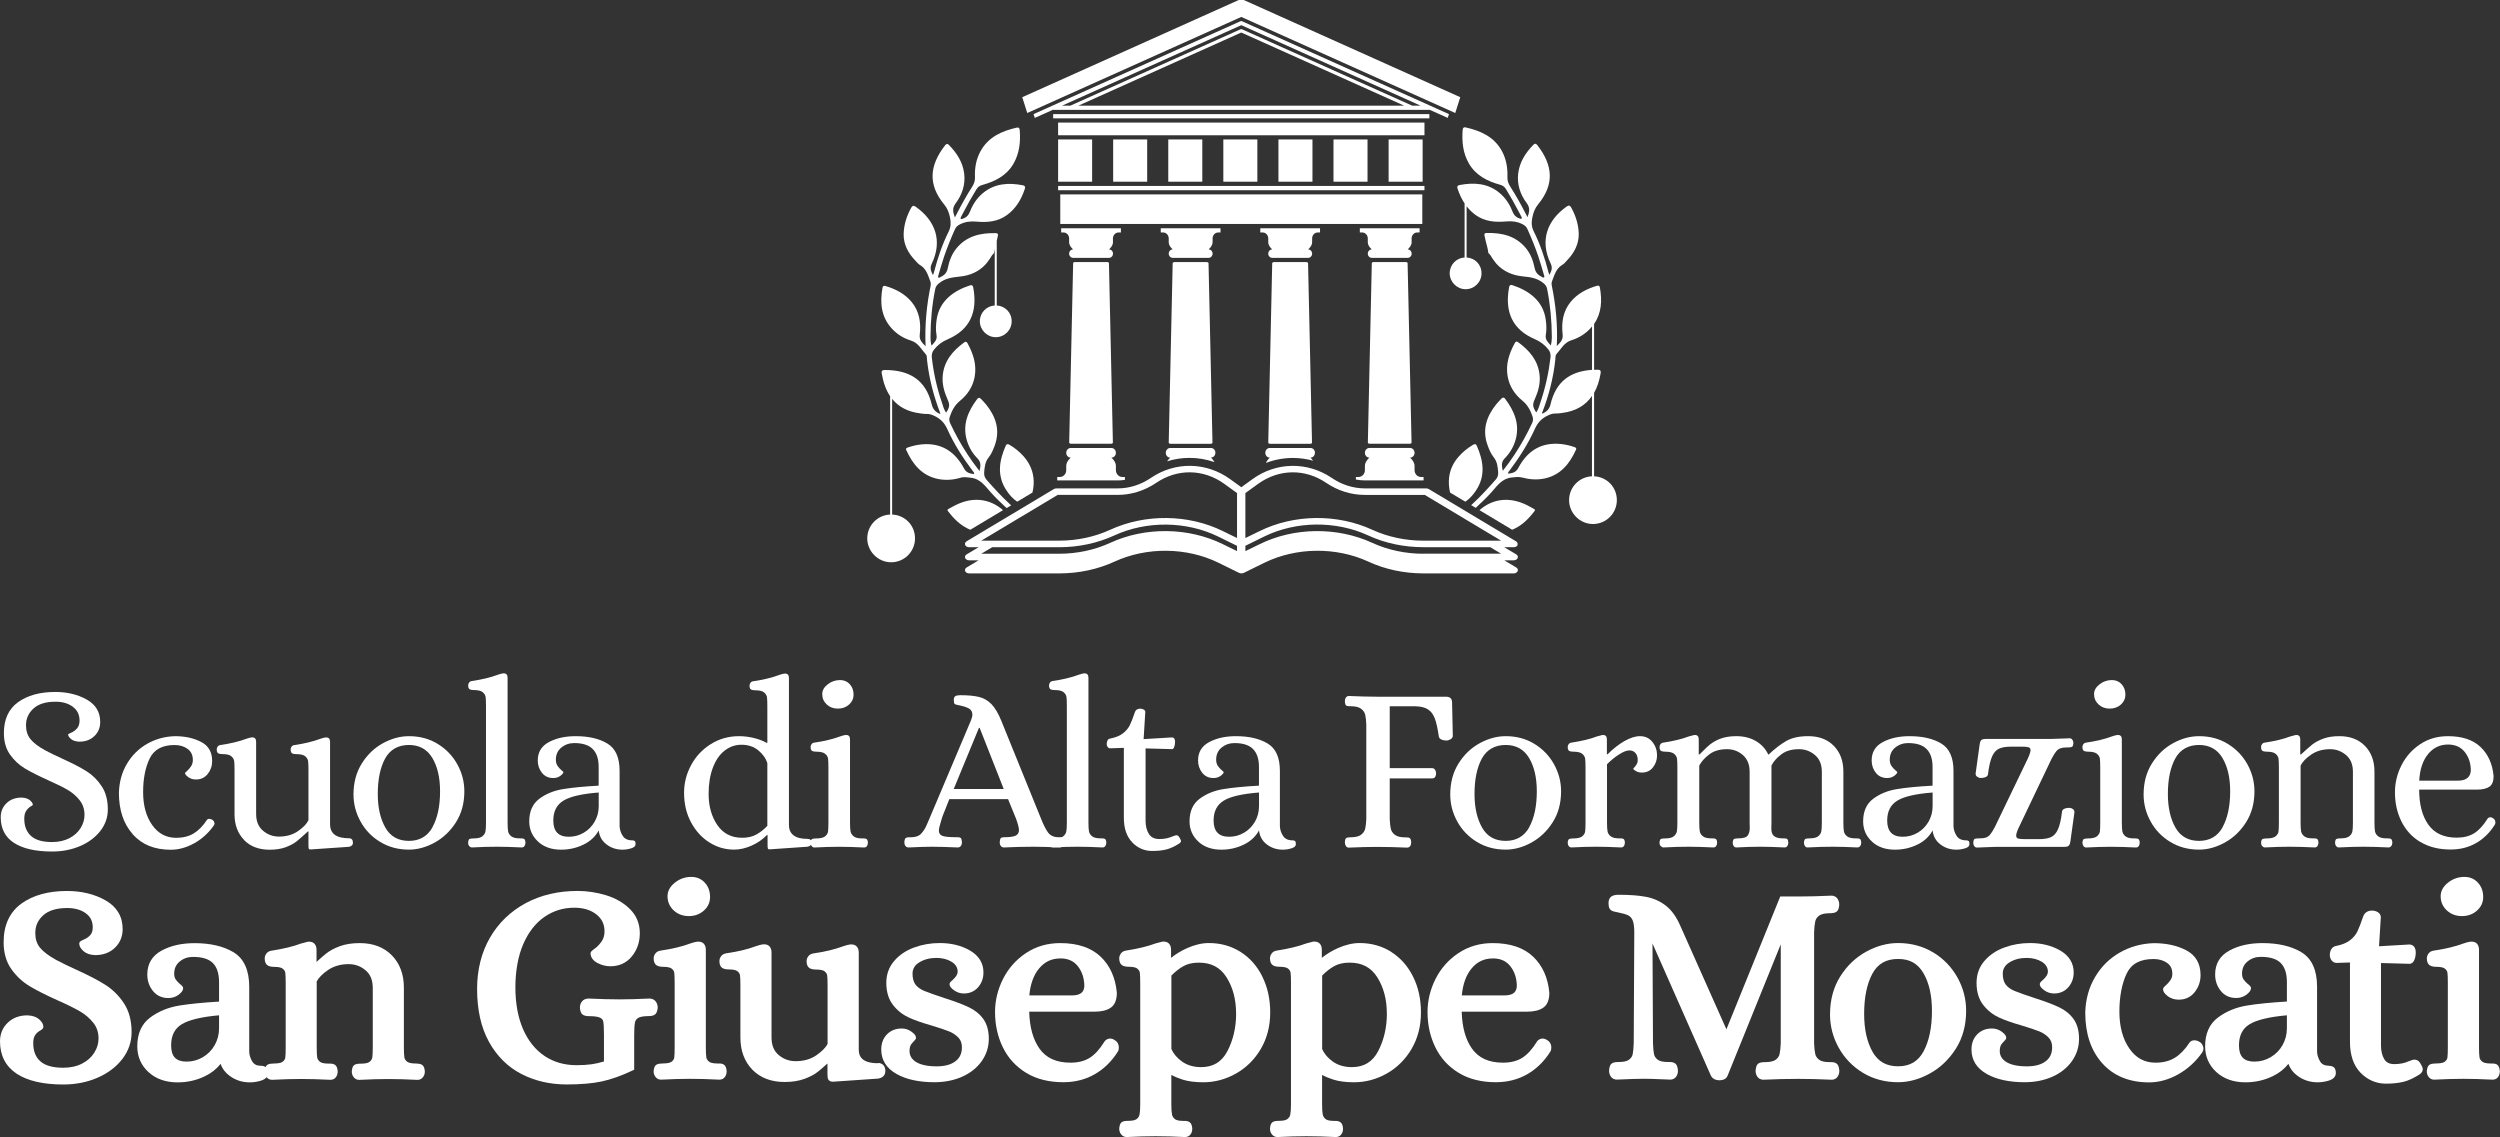 <svg xmlns="http://www.w3.org/2000/svg" id="Livello_2" data-name="Livello 2" viewBox="0 0 449.08 204.26"><rect x="0" y="0" width="449.08" height="204.26" fill="#333333" stroke="none"/><defs><style>      .cls-1 {        fill: #fff;      }    </style></defs><g id="Livello_2-2" data-name="Livello 2"><g><g><path class="cls-1" d="m272.58,97.9c.1-.24,0-.5-.25-.66l-15.68-9.39c-.13-.08-.29-.12-.46-.12h-11.01c-2.09,0-4.16-.65-5.97-1.89-4.36-2.95-9.94-2.87-14.21.22l-2.02,1.46-2.02-1.46c-4.28-3.09-9.85-3.18-14.21-.22-1.81,1.24-3.88,1.89-5.97,1.89h-11.01c-.16,0-.32.04-.46.12l-15.68,9.39c-.25.15-.35.42-.25.66.1.24.39.4.71.4h1.7l-2.16,1.29c-.25.15-.35.42-.25.66.1.24.39.4.71.4h1.7l-2.16,1.29c-.25.15-.35.42-.25.66.1.24.39.4.71.4h16.21c3.47,0,6.89-.73,9.89-2.11,5.81-2.68,12.97-2.6,18.69.2l3.72,1.83s.01,0,.02,0c0,0,0,0,.01,0,.12.05.24.08.37.08s.25-.02.37-.08c0,0,0,0,.01,0,0,0,.01,0,.02,0l3.72-1.83c5.72-2.8,12.88-2.88,18.69-.2,3,1.39,6.42,2.11,9.89,2.11h16.21c.32,0,.6-.16.71-.4.1-.24,0-.5-.25-.66l-2.16-1.29h1.7c.32,0,.6-.16.71-.4.1-.24,0-.5-.25-.66l-2.16-1.29h1.7c.32,0,.6-.16.71-.4Zm-50.36,1.1l-2.58-1.26c-6.19-3.04-13.95-3.12-20.23-.22-2.77,1.27-5.93,1.95-9.14,1.95h-14l1.96-1.17h12.03c3.47,0,6.89-.73,9.89-2.11,5.81-2.68,12.98-2.6,18.69.2l3.37,1.66v.96Zm0-2.35l-2.58-1.26c-6.19-3.04-13.94-3.12-20.23-.22-2.77,1.27-5.93,1.95-9.14,1.95h-14l13.72-8.22h10.76c2.46,0,4.85-.75,6.95-2.17,3.8-2.58,8.49-2.51,12.23.19l2.28,1.65v8.08Zm33.44,2.82c-3.21,0-6.37-.68-9.14-1.95-6.29-2.9-14.04-2.82-20.23.22l-2.58,1.26v-.96l3.37-1.66c5.71-2.8,12.88-2.88,18.69-.2,3,1.39,6.42,2.11,9.89,2.11h12.03l1.96,1.17h-14Zm0-2.35c-3.21,0-6.37-.68-9.14-1.95-6.29-2.9-14.04-2.82-20.23.22l-2.58,1.26v-8.08l2.28-1.65c3.74-2.7,8.43-2.77,12.23-.19,2.1,1.42,4.49,2.17,6.95,2.17h10.76l13.72,8.22h-14Z"></path><path class="cls-1" d="m198.86,47.07h-5.74c-.19,0-.35.09-.35.2l-.71,32.24c0,.11.16.2.35.2h7.15c.2,0,.36-.09.35-.2l-.71-32.24c0-.11-.16-.2-.35-.2Z"></path><path class="cls-1" d="m199.92,43.51v-.68c0-.59.45-1.07,1-1.07h.43v-.76h-10.73v.76h.43c.55,0,1,.48,1,1.07v.68c0,.71.72,1.29.72,1.29-.4,0-.72.34-.72.76s.32.76.72.76h6.44c.4,0,.72-.34.72-.76s-.32-.76-.72-.76c0,0,.72-.58.72-1.29Z"></path><path class="cls-1" d="m189.91,85.68v.62h10.85c.44,0,.88-.03,1.31-.1v-.52h-.48c-.63,0-1.14-.55-1.14-1.22v-.78c0-.81-.81-1.47-.81-1.47.45,0,.81-.39.81-.87s-.36-.87-.81-.87h-7.3c-.45,0-.81.39-.81.87s.36.87.81.87c0,0-.81.66-.81,1.47v.78c0,.67-.51,1.22-1.14,1.22h-.48Z"></path><path class="cls-1" d="m217.45,79.72c.2,0,.36-.09.35-.2l-.71-32.24c0-.11-.16-.2-.35-.2h-5.74c-.19,0-.35.09-.35.2l-.71,32.24c0,.11.16.2.35.2h7.15Z"></path><path class="cls-1" d="m219.24,41.76v-.76h-10.73v.76h.43c.55,0,1,.48,1,1.07v.68c0,.71.72,1.29.72,1.29-.4,0-.72.34-.72.76s.32.76.72.76h6.44c.4,0,.72-.34.72-.76s-.32-.76-.72-.76c0,0,.72-.58.72-1.29v-.68c0-.59.45-1.07,1-1.07h.43Z"></path><path class="cls-1" d="m218.33,81.34c0-.48-.36-.87-.81-.87h-7.3c-.45,0-.81.39-.81.87s.36.87.81.87c0,0-.32.26-.56.65,1.3-.4,2.65-.61,4.01-.61,1.54,0,3.04.26,4.48.76-.24-.48-.64-.81-.64-.81.45,0,.81-.39.81-.87Z"></path><path class="cls-1" d="m235.33,79.72c.2,0,.36-.09.35-.2l-.71-32.24c0-.11-.16-.2-.35-.2h-5.74c-.19,0-.35.09-.35.2l-.71,32.24c0,.11.16.2.35.2h7.15Z"></path><path class="cls-1" d="m237.12,41.76v-.76h-10.73v.76h.43c.55,0,1,.48,1,1.07v.68c0,.71.72,1.29.72,1.29-.4,0-.72.34-.72.76s.32.76.72.76h6.44c.4,0,.72-.34.72-.76s-.32-.76-.72-.76c0,0,.72-.58.72-1.29v-.68c0-.59.45-1.07,1-1.07h.43Z"></path><path class="cls-1" d="m236.21,81.34c0-.48-.36-.87-.81-.87h-7.3c-.45,0-.81.39-.81.87s.36.87.81.87c0,0-.48.4-.7.95,1.55-.59,3.19-.9,4.86-.9,1.23,0,2.45.18,3.62.5-.23-.33-.49-.55-.49-.55.45,0,.81-.39.81-.87Z"></path><path class="cls-1" d="m252.51,47.07h-5.74c-.19,0-.35.09-.35.2l-.71,32.24c0,.11.16.2.35.2h7.15c.2,0,.36-.09.35-.2l-.71-32.24c0-.11-.16-.2-.35-.2Z"></path><path class="cls-1" d="m253.57,43.51v-.68c0-.59.45-1.07,1-1.07h.43v-.76h-10.73v.76h.43c.55,0,1,.48,1,1.07v.68c0,.71.72,1.29.72,1.29-.4,0-.72.34-.72.76s.32.76.72.76h6.44c.4,0,.72-.34.72-.76s-.32-.76-.72-.76c0,0,.72-.58.72-1.29Z"></path><path class="cls-1" d="m255.72,86.3v-.62h-.48c-.63,0-1.14-.55-1.14-1.22v-.78c0-.81-.81-1.47-.81-1.47.45,0,.81-.39.81-.87s-.36-.87-.81-.87h-7.3c-.45,0-.81.39-.81.87s.36.87.81.87c0,0-.81.66-.81,1.47v.78c0,.67-.51,1.22-1.14,1.22h-.48v.46c.54.1,1.08.16,1.63.16h10.53Z"></path><rect class="cls-1" x="190.46" y="34.92" width="65.03" height="5.31"></rect><rect class="cls-1" x="190.07" y="33.4" width="65.81" height=".77"></rect><rect class="cls-1" x="190.07" y="22.02" width="65.81" height="2.28"></rect><rect class="cls-1" x="189.18" y="20.5" width="67.58" height=".76"></rect><rect class="cls-1" x="190.07" y="25.05" width="6.11" height="7.59"></rect><rect class="cls-1" x="199.96" y="25.05" width="6.11" height="7.59"></rect><rect class="cls-1" x="209.86" y="25.05" width="6.11" height="7.59"></rect><rect class="cls-1" x="219.75" y="25.05" width="6.11" height="7.59"></rect><rect class="cls-1" x="229.65" y="25.05" width="6.11" height="7.59"></rect><rect class="cls-1" x="239.54" y="25.05" width="6.11" height="7.59"></rect><rect class="cls-1" x="249.44" y="25.05" width="6.11" height="7.59"></rect><path class="cls-1" d="m256.76,19.7l3.3,1.48.22-.68L223.08,3.8h-.22l-37.2,16.7.22.68,3.3-1.48v.04h67.58v-.04Zm-63.05-.72l29.26-13.14,29.26,13.14h-58.52Zm59.96,0l-30.61-13.74h-.18l-30.61,13.74h-1.49l32.2-14.46,32.2,14.46h-1.49Z"></path><polygon class="cls-1" points="222.97 3.04 261.41 20.3 262.31 17.46 223.42 0 222.52 0 183.63 17.46 184.53 20.3 222.97 3.04"></polygon><path class="cls-1" d="m274.93,91.08c-1.55-.89-3.24-1.42-5.02-1.27-1.62.14-2.98.82-4.15,1.83l5.87,3.52c1.39-.56,2.55-1.54,3.55-2.77.79-.97.75-.74-.26-1.31Z"></path><path class="cls-1" d="m263.22,90.12c.76-.51,1.39-1.22,1.91-2,1.77-2.65,1.34-5.34.15-8.05-.17-.38-.4-.33-.69-.16-.95.56-1.8,1.25-2.53,2.07-.95,1.07-1.57,2.3-1.75,3.74-.12.95-.03,1.87.17,2.76l2.74,1.64Z"></path><path class="cls-1" d="m172.52,85.81c.62-.17,1.19-.07,1.81,0,1.79.17,2.64,1.52,3.67,2.66.89.99,1.85,1.9,2.82,2.8l.82-.49c-.09-.08-.17-.16-.26-.24-1.47-1.34-2.8-2.82-4.12-4.31-.37-.42-.52-.85-.47-1.4.08-.94.16-1.86.8-2.65.51-.64.83-1.42,1.11-2.19.99-2.75.19-5.13-1.54-7.3-.29-.37-.63-.7-.96-1.05-.23-.25-.46-.24-.67.04-1.64,2.2-2.66,4.55-1.87,7.36.36,1.27,1.03,2.4,1.95,3.33.67.68.54,1.37.35,2.25-.81-1.02-1.5-1.99-2.15-2.98-1.18-1.79-2.21-3.66-3.12-5.6-.2-.42-.22-.79-.06-1.23.38-1.1.88-2.05,1.84-2.83,1.35-1.1,2.29-2.54,2.61-4.29.4-2.18-.25-4.15-1.28-6.03-.14-.25-.3-.37-.59-.16-2.03,1.49-3.6,3.29-3.86,5.91-.15,1.51.24,2.94.85,4.31.45,1,.41,1.4-.25,2.41-.41-.58-.56-1.24-.77-1.87-.89-2.6-1.48-5.26-1.79-7.99-.06-.55.02-1.01.4-1.48.66-.82,1.4-1.4,2.4-1.82,4.1-1.75,5.44-4.97,4.64-9.31-.06-.35-.22-.52-.59-.4-2.88.95-5.5,2.75-5.99,6.15-.13.92-.18,1.86-.02,2.77.16.88-.36,1.31-.9,1.91-.15-.57-.19-1.05-.18-1.53.01-2.91.27-5.79.85-8.64.09-.46.32-.74.68-1.04,1.1-.9,2.38-1.06,3.73-1.2,1.83-.18,3.47-.88,4.73-2.3.22-.24.38-.53.59-.79.27-.33.39-.74.75-1.03.13-.1.14-.52.21-.86v10.17c-1.5.09-2.68,1.32-2.68,2.84s1.28,2.86,2.86,2.86,2.86-1.28,2.86-2.86-1.19-2.75-2.68-2.84v-11.62c.07-.31.13-.62.21-.93.07-.31-.09-.43-.36-.44-2.74-.07-5.25.49-7.09,2.73-.86,1.04-1.31,2.3-1.57,3.6-.16.82-.63,1.25-1.31,1.57-.11.05-.23.16-.34.09-.16-.1-.07-.26-.03-.39.34-1.14.65-2.3,1.04-3.42.57-1.65,1.22-3.27,1.94-4.87.2-.44.49-.69.93-.91.96-.47,1.91-.57,2.98-.47,1.89.17,3.76.02,5.39-1.15,1.66-1.19,2.63-2.86,3.26-4.75.11-.34.02-.55-.35-.63-2.62-.5-5.11-.35-7.25,1.46-1.04.88-1.77,2.01-2.26,3.27-.26.68-.68,1.1-1.36,1.29-.1.03-.2.1-.28.01-.08-.09-.04-.2,0-.29.16-.31.32-.62.49-.93.73-1.39,1.49-2.75,2.31-4.08.25-.41.56-.65,1.04-.78,2.3-.64,4.37-1.66,5.62-3.83,1.08-1.87,1.28-3.92,1.12-6.03-.02-.3-.15-.53-.52-.45-2.72.61-5.15,1.7-6.55,4.29-.77,1.42-1.04,2.99-.97,4.6.03.65-.16,1.19-.5,1.73-.98,1.54-1.89,3.14-2.72,4.77-.11.22-.23.43-.39.74-.35-.92-.51-1.66.13-2.51,1.18-1.58,1.79-3.38,1.54-5.38-.26-2.05-1.33-3.68-2.74-5.13-.28-.29-.5-.17-.71.1-2.79,3.6-3.09,7.02-.14,10.6.59.71.86,1.46,1.04,2.31.18.87.2,1.67-.23,2.54-1.17,2.34-1.99,4.82-2.65,7.35-.03.14-.09.26-.17.49-.37-.71-.61-1.26-.23-2.04,2-4.15.63-7.77-2.87-10.24-.39-.27-.61-.2-.83.2-.81,1.47-1.31,3.07-1.34,4.71-.04,1.83.81,3.43,2.1,4.76.26.27.49.59.8.77,1.18.67,1.47,1.87,1.9,2.99.08.22.1.44.06.67-.74,3.57-1.09,7.18-.92,10.96-.62-.65-1.16-1.1-1.05-2.08.24-2.11-.04-4.16-1.46-5.88-1.23-1.48-2.86-2.32-4.68-2.86-.28-.08-.49-.04-.55.3-.47,2.66-.28,5.18,1.64,7.3.94,1.04,2.13,1.79,3.46,2.19,1.34.41,1.88,1.6,2.71,2.51.2.22.15.67.19,1.01.36,3.27,1.18,6.42,2.36,9.49.02.05.01.11.02.19-.82-.33-1.31-.8-1.54-1.73-1.06-4.42-3.99-6.18-8.45-6.18-.43,0-.6.18-.53.61.26,1.58.75,2.97,1.51,4.1v21.26c-2.29.09-4.11,1.97-4.11,4.28s1.92,4.29,4.29,4.29,4.29-1.92,4.29-4.29-1.83-4.19-4.11-4.28v-20.78c1.12,1.39,2.74,2.31,5.02,2.6.39.05.78.12,1.17.1.58-.02,1.06.19,1.57.44,1.02.52,1.68,1.25,2.16,2.31,1.2,2.67,2.78,5.13,4.54,7.48.12.16.31.28.27.58-.74-.1-1.38-.2-1.81-1-1.46-2.74-3.65-4.43-6.9-4.38-1.08.02-2.13.23-3.15.58-.25.08-.48.17-.32.52,1.17,2.54,2.79,4.57,5.72,5.16,1.34.27,2.67.16,3.98-.2Z"></path><path class="cls-1" d="m180.18,91.64c-1.17-1.01-2.54-1.69-4.15-1.83-1.78-.16-3.47.38-5.02,1.27-1.01.58-1.05.34-.26,1.31,1,1.23,2.17,2.21,3.55,2.77l5.87-3.52Z"></path><path class="cls-1" d="m183.88,81.98c-.73-.82-1.57-1.51-2.53-2.07-.29-.17-.52-.22-.69.16-1.19,2.71-1.62,5.4.15,8.05.52.78,1.15,1.49,1.91,2l2.74-1.64c.21-.89.3-1.81.17-2.76-.19-1.44-.81-2.67-1.75-3.74Z"></path><path class="cls-1" d="m286.35,85.59v-15.01c.57-1.02.96-2.22,1.18-3.56.07-.43-.1-.61-.53-.61-.22,0-.44,0-.65.02v-8.25c1.35-1.95,1.46-4.19,1.04-6.54-.06-.34-.27-.38-.55-.3-1.81.54-3.45,1.38-4.68,2.86-1.42,1.72-1.7,3.77-1.46,5.88.11.99-.43,1.44-1.05,2.08.18-3.77-.18-7.38-.92-10.96-.05-.23-.03-.45.06-.67.44-1.12.73-2.32,1.9-2.99.31-.18.54-.5.8-.77,1.29-1.33,2.13-2.93,2.1-4.76-.03-1.64-.53-3.24-1.34-4.71-.22-.4-.44-.48-.83-.2-3.49,2.47-4.87,6.09-2.87,10.24.38.79.15,1.33-.23,2.04-.08-.23-.14-.35-.17-.49-.65-2.53-1.48-5.01-2.65-7.35-.43-.86-.42-1.67-.23-2.54.18-.85.45-1.6,1.04-2.31,2.94-3.58,2.65-7-.14-10.6-.21-.27-.43-.39-.71-.1-1.41,1.45-2.48,3.08-2.74,5.13-.25,2,.36,3.81,1.54,5.38.63.85.47,1.58.13,2.51-.16-.31-.28-.52-.39-.74-.83-1.63-1.73-3.23-2.72-4.77-.35-.54-.53-1.08-.5-1.73.06-1.61-.21-3.17-.97-4.6-1.4-2.6-3.83-3.68-6.55-4.29-.36-.08-.5.15-.52.45-.16,2.11.04,4.16,1.12,6.03,1.25,2.17,3.32,3.19,5.62,3.83.48.13.78.37,1.04.78.82,1.33,1.59,2.7,2.31,4.08.16.31.33.61.49.93.04.09.09.2,0,.29-.09.09-.19.01-.28-.01-.68-.19-1.1-.61-1.36-1.29-.49-1.26-1.22-2.39-2.26-3.27-2.14-1.81-4.63-1.96-7.25-1.46-.37.07-.47.28-.35.63.32.96.73,1.87,1.27,2.68v9.7c-1.5.09-2.68,1.32-2.68,2.84s1.28,2.86,2.86,2.86,2.86-1.28,2.86-2.86-1.19-2.75-2.68-2.84v-9.2c.46.59.99,1.12,1.63,1.58,1.62,1.16,3.5,1.32,5.39,1.15,1.07-.1,2.02,0,2.98.47.44.22.74.47.93.91.72,1.59,1.38,3.22,1.94,4.87.39,1.13.7,2.28,1.04,3.42.04.13.13.29-.03.39-.12.07-.23-.04-.34-.09-.67-.33-1.14-.75-1.31-1.57-.26-1.29-.71-2.55-1.57-3.6-1.84-2.23-4.35-2.8-7.09-2.73-.27,0-.43.13-.36.44.17.74.31,1.49.53,2.22.11.35.1.9.24,1.01.37.29.49.7.75,1.03.21.25.37.54.59.79,1.26,1.41,2.9,2.11,4.73,2.3,1.35.13,2.63.3,3.73,1.2.36.29.59.58.68,1.04.57,2.85.83,5.73.85,8.64,0,.48-.04.96-.18,1.53-.54-.6-1.05-1.03-.9-1.91.16-.9.11-1.84-.02-2.77-.48-3.4-3.11-5.2-5.99-6.15-.38-.12-.53.05-.59.4-.8,4.34.54,7.56,4.64,9.31,1,.43,1.74,1.01,2.4,1.82.38.47.46.93.4,1.48-.32,2.73-.91,5.39-1.79,7.99-.21.62-.36,1.29-.77,1.87-.66-1.02-.7-1.41-.25-2.41.61-1.37,1.01-2.8.85-4.31-.26-2.62-1.83-4.42-3.86-5.91-.29-.21-.45-.09-.59.16-1.03,1.88-1.68,3.85-1.28,6.03.32,1.75,1.26,3.19,2.61,4.29.96.78,1.46,1.73,1.84,2.83.15.45.14.81-.06,1.23-.91,1.94-1.94,3.81-3.12,5.6-.65.99-1.34,1.96-2.15,2.98-.19-.89-.32-1.57.35-2.25.92-.93,1.59-2.06,1.95-3.33.79-2.8-.23-5.16-1.87-7.36-.21-.28-.43-.29-.67-.04-.32.34-.66.68-.96,1.05-1.73,2.18-2.53,4.55-1.54,7.3.28.78.6,1.56,1.11,2.19.64.8.72,1.71.8,2.65.05.55-.1.99-.47,1.4-1.32,1.49-2.65,2.96-4.12,4.31-.09.08-.17.16-.26.24l.82.49c.97-.9,1.93-1.81,2.82-2.8,1.03-1.15,1.88-2.49,3.67-2.66.62-.06,1.19-.16,1.81,0,1.31.36,2.64.46,3.98.2,2.93-.59,4.56-2.62,5.72-5.16.16-.35-.07-.43-.32-.52-1.02-.35-2.08-.56-3.15-.58-3.26-.06-5.45,1.63-6.9,4.38-.43.8-1.07.9-1.81,1-.04-.3.16-.42.27-.58,1.76-2.35,3.33-4.81,4.54-7.48.48-1.06,1.14-1.8,2.16-2.31.51-.26.99-.47,1.57-.44.39.01.78-.05,1.17-.1,2.52-.32,4.23-1.41,5.35-3.05v14.43c-2.29.09-4.11,1.97-4.11,4.28s1.92,4.29,4.29,4.29,4.29-1.92,4.29-4.29-1.83-4.19-4.11-4.28Zm-7.81-13c-.22.93-.72,1.4-1.54,1.73,0-.08,0-.14.02-.19,1.19-3.06,2.01-6.22,2.36-9.49.04-.35,0-.8.19-1.01.83-.9,1.37-2.1,2.71-2.51,1.34-.41,2.52-1.16,3.46-2.19.09-.1.16-.2.24-.3v7.81c-3.9.26-6.47,2.07-7.45,6.15Z"></path></g><g><path class="cls-1" d="m2.5,151.4c-1.58-1.04-2.37-2.57-2.37-4.59,0-1.03.35-1.87,1.05-2.54.7-.67,1.6-1,2.71-1,.65.03,1.15.19,1.5.49.34.3.51.58.51.83,0,.03-.14.13-.43.3-.29.17-.54.43-.77.77-.23.34-.34.81-.34,1.41,0,1.34.41,2.37,1.22,3.1.81.73,2.07,1.09,3.78,1.09,1.17,0,2.19-.23,3.08-.68.88-.46,1.56-1.06,2.03-1.82.47-.75.71-1.54.71-2.37,0-1.03-.29-1.91-.88-2.65-.58-.74-1.3-1.36-2.16-1.86-.85-.5-2.02-1.07-3.5-1.73-1.71-.77-3.09-1.47-4.14-2.09-1.05-.63-1.95-1.46-2.69-2.5s-1.11-2.33-1.11-3.87c0-2.48.85-4.33,2.54-5.55,1.69-1.22,3.92-1.84,6.69-1.84,2.16,0,4.05.46,5.66,1.37,1.61.91,2.41,2.25,2.41,4.02,0,1.03-.35,1.87-1.05,2.54-.7.67-1.6,1-2.71,1-.66-.03-1.15-.19-1.5-.49s-.51-.58-.51-.83c0-.03.19-.13.58-.3s.73-.43,1.03-.77c.3-.34.45-.81.45-1.41,0-1.05-.41-1.88-1.22-2.48-.81-.6-1.84-.9-3.1-.9-1.74,0-3.06.41-3.95,1.22-.9.81-1.35,1.82-1.35,3.01,0,1,.27,1.83.81,2.5.54.67,1.41,1.33,2.61,1.99.97.51,2.02,1.03,3.16,1.54,1.82.83,3.27,1.58,4.34,2.26,1.07.68,1.97,1.58,2.69,2.69.73,1.11,1.09,2.49,1.09,4.14,0,1.42-.45,2.71-1.35,3.87-.9,1.15-2.11,2.06-3.63,2.71-1.52.65-3.2.98-5.02.98-2.99,0-5.28-.52-6.86-1.56Z"></path><path class="cls-1" d="m23.84,149.84c-1.65-1.85-2.48-4.33-2.48-7.43.06-1.94.53-3.67,1.43-5.19.9-1.52,2.1-2.72,3.61-3.59,1.51-.87,3.18-1.33,5-1.39,1.82,0,3.4.34,4.72,1.03,1.32.68,1.99,1.82,1.99,3.42,0,.88-.26,1.66-.79,2.33-.53.67-1.23,1-2.12,1-.54,0-1-.14-1.39-.43-.38-.29-.58-.53-.58-.73,0-.03.13-.16.38-.38.26-.23.49-.51.71-.83.21-.33.32-.71.32-1.13,0-.88-.32-1.55-.96-2.01-.64-.46-1.42-.68-2.33-.68-2.19,0-3.68.8-4.46,2.41-.78,1.61-1.18,3.62-1.18,6.05s.54,4.36,1.62,5.9,2.52,2.31,4.32,2.31c1.22,0,2.27-.26,3.14-.79.87-.53,1.66-1.33,2.37-2.41.09-.14.23-.21.43-.21.14,0,.3.04.47.13.14.06.26.16.34.3s.13.29.13.43c0,.09-.04.2-.13.34-.94,1.34-2.11,2.4-3.5,3.18-1.4.78-2.81,1.17-4.23,1.17-2.91,0-5.18-.92-6.84-2.78Z"></path><path class="cls-1" d="m43.84,150.87c-1.14-1.17-1.71-2.71-1.71-4.61v-7.9c0-.74-.02-1.28-.06-1.62-.04-.34-.22-.64-.53-.9-.31-.26-.84-.38-1.58-.38-.34,0-.6-.05-.77-.15-.17-.1-.26-.33-.26-.71,0-.17.06-.33.17-.49.11-.16.28-.25.51-.28,1.79-.26,3.33-.63,4.61-1.11.4-.14.73-.23.98-.26h.13c.46,0,.68.27.68.81v12.95c0,1.31.41,2.31,1.24,3.01.83.7,1.78,1.05,2.86,1.05,1.34,0,2.48-.33,3.42-.98.94-.65,1.57-1.31,1.88-1.96v-8.97c0-.74-.02-1.28-.06-1.62-.04-.34-.22-.64-.53-.9-.31-.26-.84-.38-1.58-.38-.34,0-.6-.05-.77-.15-.17-.1-.26-.33-.26-.71,0-.17.06-.33.17-.49.11-.16.28-.25.51-.28,1.79-.26,3.33-.63,4.61-1.11.4-.14.73-.23.98-.26h.13c.46,0,.68.27.68.81v14.78c0,1.68,1.12,2.52,3.38,2.52.48,0,.73.27.73.81,0,.4-.24.64-.73.73l-6.88.47c-.2,0-.31-.06-.34-.19-.03-.13-.04-.35-.04-.66v-2.39h-.09c-.83.77-1.5,1.36-2.01,1.77s-1.18.77-1.99,1.07c-.81.3-1.77.45-2.88.45-1.94,0-3.48-.58-4.61-1.75Z"></path><path class="cls-1" d="m68.28,151.23c-1.51-.92-2.69-2.15-3.52-3.67-.84-1.52-1.26-3.14-1.26-4.85,0-2.14.5-3.99,1.5-5.58s2.26-2.79,3.8-3.63c1.54-.84,3.09-1.26,4.66-1.26,1.94,0,3.66.46,5.17,1.39,1.51.93,2.68,2.15,3.52,3.67.84,1.52,1.26,3.14,1.26,4.85,0,2.14-.51,4-1.52,5.58-1.01,1.58-2.29,2.79-3.82,3.63s-3.08,1.26-4.61,1.26c-1.94,0-3.66-.46-5.17-1.39Zm9.42-2.67c.9-1.65,1.35-3.79,1.35-6.41,0-2.45-.46-4.45-1.39-6-.93-1.55-2.33-2.33-4.21-2.33s-3.39.81-4.27,2.44c-.88,1.62-1.32,3.75-1.32,6.37,0,2.45.46,4.46,1.37,6.05s2.32,2.37,4.23,2.37,3.35-.83,4.25-2.48Z"></path><path class="cls-1" d="m84.28,151.98c-.13-.17-.19-.37-.19-.6.03-.37.11-.59.23-.66.13-.07.38-.11.75-.11.74,0,1.27-.13,1.58-.38.31-.26.5-.56.56-.9s.09-.88.09-1.62v-20.85c0-.74-.02-1.28-.06-1.62-.04-.34-.22-.64-.53-.9-.31-.26-.84-.38-1.58-.38-.34,0-.6-.05-.77-.15s-.26-.33-.26-.71c0-.17.06-.33.17-.49.11-.16.28-.25.51-.28,1.79-.26,3.33-.63,4.61-1.11.4-.14.73-.23.98-.26h.13c.46,0,.68.27.68.81v25.93c0,.74.03,1.28.09,1.62s.24.64.56.9c.31.26.84.38,1.58.38h.26c.23,0,.4.04.51.13.11.08.19.3.21.64,0,.23-.06.43-.17.6s-.28.26-.51.26c-1.65-.08-3.15-.13-4.49-.13s-2.76.04-4.44.13c-.2,0-.36-.08-.49-.26Z"></path><path class="cls-1" d="m96.65,151.17c-1.05-.97-1.58-2.18-1.58-3.63,0-1.79.6-3.14,1.79-4.04,1.2-.9,2.62-1.48,4.27-1.75,1.65-.27,3.79-.48,6.41-.62v-3.38c0-1.4-.35-2.46-1.05-3.18-.7-.73-1.82-1.09-3.35-1.09-.88,0-1.65.27-2.31.81-.66.54-.98,1.27-.98,2.18,0,.46.11.83.32,1.13.21.3.44.55.68.75.24.2.36.31.36.34,0,.17-.18.39-.53.66-.36.27-.79.41-1.3.41-.85,0-1.53-.31-2.03-.94-.5-.63-.75-1.37-.75-2.22,0-1.48.66-2.58,1.99-3.29,1.32-.71,2.93-1.07,4.81-1.07,2.33,0,4.24.44,5.7,1.32,1.47.88,2.2,2.52,2.2,4.91v9.96c.03.6.21,1.17.56,1.71.34.54.9.81,1.67.81.23,0,.39.04.49.13.1.08.15.27.15.56,0,.34-.26.59-.79.75-.53.16-1.05.24-1.56.24-1.08,0-2.04-.31-2.86-.94-.83-.63-1.3-1.47-1.41-2.52-.6,1.11-1.52,1.97-2.76,2.56-1.24.6-2.57.9-4,.9-1.71,0-3.09-.48-4.14-1.45Zm8.2-1.58c.83-.48,1.48-1.15,1.97-1.99.48-.84.73-1.77.73-2.8v-2.44c-2.99.23-5.1.71-6.32,1.45-1.23.74-1.84,1.94-1.84,3.59,0,1.94.93,2.91,2.78,2.91.97,0,1.87-.24,2.69-.73Z"></path><path class="cls-1" d="m127.41,151.32c-1.37-.87-2.46-2.08-3.29-3.63s-1.24-3.31-1.24-5.28c0-1.77.43-3.43,1.28-5,.85-1.57,2.04-2.82,3.55-3.76,1.51-.94,3.19-1.41,5.04-1.41.88,0,1.77.11,2.65.32.88.21,1.65.51,2.31.88h.13v-6.54c0-.74-.02-1.28-.06-1.62-.04-.34-.22-.64-.53-.9-.31-.26-.84-.38-1.58-.38-.34,0-.6-.05-.77-.15s-.26-.33-.26-.71c0-.17.06-.33.17-.49.11-.16.28-.25.51-.28,1.79-.26,3.33-.63,4.61-1.11.4-.14.73-.23.98-.26h.13c.46,0,.68.27.68.81v26.36c0,1.68,1.11,2.52,3.33,2.52.48,0,.73.23.73.68,0,.4-.24.64-.73.73l-6.79.47c-.2,0-.31-.06-.34-.19-.03-.13-.04-.35-.04-.66v-1.71h-.13c-.74.77-1.64,1.4-2.71,1.88-1.07.48-2.13.73-3.18.73-1.6,0-3.08-.43-4.44-1.3Zm8.44-1.41c.7-.38,1.36-.9,1.99-1.56v-11.28c-.26-.83-.79-1.58-1.6-2.26s-1.83-1.03-3.06-1.03c-1.11,0-2.11.35-3.01,1.05-.9.7-1.6,1.72-2.11,3.05-.51,1.34-.77,2.92-.77,4.74,0,2.19.52,4.05,1.56,5.58,1.04,1.52,2.53,2.29,4.46,2.29,1,0,1.84-.19,2.54-.58Z"></path><path class="cls-1" d="m145.8,151.98c-.13-.17-.19-.37-.19-.6.03-.37.11-.59.26-.66.14-.07.4-.11.77-.11.74,0,1.27-.13,1.58-.38.31-.26.49-.56.53-.9.04-.34.06-.88.06-1.62v-9.78c0-.74-.02-1.28-.06-1.62-.04-.34-.22-.64-.53-.9-.31-.26-.84-.38-1.58-.38-.34,0-.6-.05-.77-.15s-.26-.33-.26-.71c0-.17.06-.33.17-.49.11-.16.28-.25.51-.28,1.79-.26,3.33-.63,4.61-1.11.4-.14.73-.23.98-.26h.13c.46,0,.68.27.68.81v14.87c0,.74.03,1.28.09,1.62.06.34.24.64.56.9.31.26.84.38,1.58.38h.26c.23,0,.4.04.51.13.11.08.19.3.21.64,0,.23-.06.43-.17.6s-.28.26-.51.26c-1.65-.08-3.15-.13-4.49-.13s-2.76.04-4.44.13c-.2,0-.36-.08-.49-.26Zm2.71-25.44c-.54-.5-.81-1.12-.81-1.86,0-.66.33-1.24.98-1.75.65-.51,1.4-.77,2.22-.77.71,0,1.3.25,1.75.75.46.5.68,1.13.68,1.9,0,.68-.27,1.27-.81,1.75s-1.21.73-2.01.73-1.47-.25-2.01-.75Z"></path><path class="cls-1" d="m162.64,151.96c-.13-.19-.19-.41-.19-.66.03-.43.11-.68.26-.77.14-.08.31-.13.51-.13h.38c.85,0,1.48-.22,1.88-.66.4-.44.72-.94.96-1.5.24-.55.41-.93.49-1.13l7.48-17.69c.17-.43.26-.77.26-1.03,0-.51-.2-.88-.6-1.11-.4-.23-.95-.41-1.67-.56-.48-.09-.78-.17-.9-.26-.11-.08-.17-.33-.17-.73,0-.34.09-.57.28-.68.19-.11.48-.17.88-.17,1.42,0,2.56.11,3.4.32.84.21,1.57.64,2.2,1.28.63.64,1.21,1.62,1.75,2.93l7.18,17.69c.43,1.08.84,1.89,1.24,2.44.4.54,1,.83,1.79.85h.26c.28,0,.48.05.6.15.11.1.19.35.21.75,0,.26-.06.48-.19.66-.13.18-.32.28-.58.28-1.82-.08-3.39-.13-4.7-.13-1.71,0-3.48.04-5.3.13-.26,0-.45-.09-.58-.28-.13-.19-.19-.41-.19-.66.03-.4.1-.65.21-.75.11-.1.31-.15.6-.15.97,0,1.65-.09,2.05-.28s.6-.52.6-1c0-.37-.17-1.04-.51-2.01l-1.45-3.55h-10.55c-.71,1.77-1.12,2.79-1.22,3.08-.1.29-.15.44-.15.47-.34,1.08-.51,1.78-.51,2.09,0,.48.21.8.64.96.43.16,1.24.24,2.44.24h.26c.28,0,.48.05.6.15.11.1.18.35.21.75,0,.26-.06.48-.19.66-.13.18-.32.28-.58.28-1.82-.08-3.38-.13-4.66-.13-.91,0-2.29.04-4.14.13-.26,0-.45-.09-.58-.28Zm8.69-10.23h8.97l-4.32-10.98h-.13l-4.53,10.98Z"></path><path class="cls-1" d="m188.62,151.98c-.13-.17-.19-.37-.19-.6.03-.37.11-.59.23-.66.13-.07.38-.11.75-.11.74,0,1.27-.13,1.58-.38.31-.26.5-.56.56-.9s.09-.88.09-1.62v-20.85c0-.74-.02-1.28-.06-1.62-.04-.34-.22-.64-.53-.9-.31-.26-.84-.38-1.58-.38-.34,0-.6-.05-.77-.15s-.26-.33-.26-.71c0-.17.06-.33.17-.49.11-.16.28-.25.51-.28,1.79-.26,3.33-.63,4.61-1.11.4-.14.73-.23.98-.26h.13c.46,0,.68.27.68.81v25.93c0,.74.03,1.28.09,1.62s.24.64.56.9c.31.26.84.38,1.58.38h.26c.23,0,.4.04.51.13.11.08.19.3.21.64,0,.23-.06.43-.17.6s-.28.26-.51.26c-1.65-.08-3.15-.13-4.49-.13s-2.76.04-4.44.13c-.2,0-.36-.08-.49-.26Z"></path><path class="cls-1" d="m203.38,151.3c-1-1.03-1.5-2.49-1.5-4.4v-12.56l-2.48.08c-.17,0-.31-.08-.43-.23-.11-.16-.17-.33-.17-.53,0-.26.05-.48.15-.66.1-.19.25-.29.45-.32,1-.2,1.77-.52,2.33-.96.56-.44.96-.92,1.22-1.45s.57-1.33.94-2.41c.14-.37.46-.56.94-.56.2,0,.4.05.6.15.2.1.3.25.3.45l-.3,4.87,5-.3h.09c.37,0,.56.27.56.81,0,.31-.05.61-.15.88-.1.27-.22.41-.36.41l-4.79-.13v12.99c0,.94.19,1.72.58,2.35.38.63,1.02.94,1.9.94s1.67-.16,2.35-.47c.37-.14.6-.21.68-.21.2,0,.36.08.47.24.11.16.23.36.34.62.03.06.04.13.04.21,0,.11-.09.24-.26.38-.83.54-1.6.9-2.33,1.09-.73.19-1.59.28-2.58.28-1.4,0-2.59-.51-3.59-1.54Z"></path><path class="cls-1" d="m215.26,151.17c-1.05-.97-1.58-2.18-1.58-3.63,0-1.79.6-3.14,1.79-4.04,1.2-.9,2.62-1.48,4.27-1.75,1.65-.27,3.79-.48,6.41-.62v-3.38c0-1.4-.35-2.46-1.05-3.18-.7-.73-1.82-1.09-3.35-1.09-.88,0-1.65.27-2.31.81-.66.54-.98,1.27-.98,2.18,0,.46.11.83.32,1.13.21.3.44.55.68.75.24.2.36.31.36.34,0,.17-.18.39-.53.66-.36.27-.79.41-1.3.41-.85,0-1.53-.31-2.03-.94-.5-.63-.75-1.37-.75-2.22,0-1.48.66-2.58,1.99-3.29,1.32-.71,2.93-1.07,4.81-1.07,2.33,0,4.24.44,5.7,1.32,1.47.88,2.2,2.52,2.2,4.91v9.96c.03.6.21,1.17.56,1.71.34.54.9.81,1.67.81.23,0,.39.04.49.13.1.08.15.27.15.56,0,.34-.26.59-.79.75-.53.16-1.05.24-1.56.24-1.08,0-2.04-.31-2.86-.94-.83-.63-1.3-1.47-1.41-2.52-.6,1.11-1.52,1.97-2.76,2.56-1.24.6-2.57.9-4,.9-1.71,0-3.09-.48-4.14-1.45Zm8.2-1.58c.83-.48,1.48-1.15,1.97-1.99.48-.84.73-1.77.73-2.8v-2.44c-2.99.23-5.1.71-6.32,1.45-1.23.74-1.84,1.94-1.84,3.59,0,1.94.93,2.91,2.78,2.91.97,0,1.87-.24,2.69-.73Z"></path><path class="cls-1" d="m241.77,151.96c-.13-.19-.19-.41-.19-.66.03-.43.11-.68.26-.77.14-.08.41-.13.81-.13.83,0,1.44-.15,1.84-.45.4-.3.65-.67.75-1.11.1-.44.16-1.02.19-1.73v-16.96c-.03-.71-.09-1.29-.19-1.73-.1-.44-.35-.81-.75-1.11-.4-.3-1.01-.45-1.84-.45h-.26c-.29,0-.48-.05-.6-.15-.11-.1-.19-.35-.21-.75,0-.26.06-.48.19-.66.13-.18.31-.28.53-.28,1.85.08,3.55.13,5.08.13h12.35c.74,0,1.11.34,1.11,1.03l.13,5.98c0,.26-.13.46-.38.62-.26.16-.51.24-.77.24-.34,0-.65-.06-.92-.19-.27-.13-.42-.32-.45-.58-.2-1.4-.43-2.46-.71-3.18-.27-.73-.67-1.27-1.2-1.62-.53-.36-1.27-.55-2.24-.58h-4.66v11.11h7.65c.23.03.4.14.51.32.11.19.17.41.17.66,0,.23-.06.43-.17.6-.11.17-.29.26-.51.26h-7.65v7.31c.03.71.09,1.29.19,1.73.1.44.35.81.75,1.11.4.3,1.01.45,1.84.45h.26c.26,0,.45.05.58.15.13.1.21.35.24.75,0,.26-.06.48-.19.66-.13.18-.32.28-.58.28-1.82-.08-3.59-.13-5.3-.13-1.57,0-3.28.04-5.13.13-.23,0-.41-.09-.53-.28Z"></path><path class="cls-1" d="m265.29,151.23c-1.51-.92-2.69-2.15-3.52-3.67-.84-1.52-1.26-3.14-1.26-4.85,0-2.14.5-3.99,1.5-5.58s2.26-2.79,3.8-3.63c1.54-.84,3.09-1.26,4.66-1.26,1.94,0,3.66.46,5.17,1.39,1.51.93,2.68,2.15,3.52,3.67.84,1.52,1.26,3.14,1.26,4.85,0,2.14-.51,4-1.52,5.58-1.01,1.58-2.29,2.79-3.82,3.63s-3.08,1.26-4.61,1.26c-1.94,0-3.66-.46-5.17-1.39Zm9.42-2.67c.9-1.65,1.35-3.79,1.35-6.41,0-2.45-.46-4.45-1.39-6-.93-1.55-2.33-2.33-4.21-2.33s-3.39.81-4.27,2.44c-.88,1.62-1.32,3.75-1.32,6.37,0,2.45.46,4.46,1.37,6.05s2.32,2.37,4.23,2.37,3.35-.83,4.25-2.48Z"></path><path class="cls-1" d="m281.8,151.98c-.13-.17-.19-.37-.19-.6.03-.37.11-.59.26-.66.14-.07.4-.11.77-.11.74,0,1.27-.13,1.58-.38.31-.26.49-.56.53-.9.04-.34.06-.88.06-1.62v-9.78c0-.74-.02-1.28-.06-1.62-.04-.34-.22-.64-.53-.9-.31-.26-.84-.38-1.58-.38-.34,0-.6-.05-.77-.15s-.26-.33-.26-.71c0-.17.06-.33.17-.49.11-.16.28-.25.51-.28,1.85-.28,3.38-.65,4.57-1.11.48-.14.81-.23.98-.26h.13c.46,0,.68.27.68.81v2.65h.13c1-1,2.01-1.79,3.03-2.37,1.03-.58,1.95-.88,2.78-.88.94,0,1.69.35,2.24,1.05.56.7.83,1.5.83,2.41,0,.8-.24,1.51-.73,2.14-.48.63-1.15.94-2.01.94-.4,0-.75-.08-1.05-.26-.3-.17-.46-.31-.49-.43.03-.06.17-.23.43-.53.26-.3.38-.65.38-1.05,0-.51-.14-.92-.41-1.24-.27-.31-.63-.47-1.09-.47-.48,0-1.1.24-1.84.71s-1.47,1.06-2.18,1.77v10.42c0,.74.03,1.28.09,1.62.06.34.24.64.56.9.31.26.84.38,1.58.38h.26c.23,0,.4.04.51.13.11.08.19.3.21.64,0,.23-.06.43-.17.6s-.28.26-.51.26c-1.65-.08-3.15-.13-4.49-.13s-2.76.04-4.44.13c-.2,0-.36-.08-.49-.26Z"></path><path class="cls-1" d="m298.29,151.98c-.13-.17-.19-.37-.19-.6.03-.37.11-.59.23-.66.13-.07.38-.11.75-.11.74,0,1.27-.13,1.58-.38.31-.26.5-.56.56-.9.06-.34.09-.88.09-1.62v-9.78c0-.74-.02-1.28-.06-1.62-.04-.34-.22-.64-.53-.9-.31-.26-.84-.38-1.58-.38-.34,0-.6-.05-.77-.15s-.26-.33-.26-.71c0-.17.06-.33.17-.49.11-.16.28-.25.51-.28,1.85-.28,3.38-.65,4.57-1.11.48-.14.81-.23.98-.26h.13c.46,0,.68.27.68.81v2.69h.13c.17-.17.6-.59,1.28-1.26.68-.67,1.46-1.17,2.33-1.52.87-.34,1.86-.51,2.97-.51,1.37,0,2.55.29,3.55.88,1,.58,1.74,1.39,2.22,2.41h.09c1.11-1.05,2.17-1.87,3.18-2.44,1.01-.57,2.31-.85,3.91-.85,1.94,0,3.47.58,4.61,1.75,1.14,1.17,1.71,2.71,1.71,4.61v9.1c0,.74.03,1.28.09,1.62.06.34.24.64.56.9.31.26.84.38,1.58.38h.26c.23,0,.4.04.51.13.11.08.19.3.21.64,0,.23-.06.43-.19.6-.13.17-.29.26-.49.26-1.65-.08-3.15-.13-4.49-.13s-2.76.04-4.44.13c-.23,0-.4-.08-.51-.26-.11-.17-.17-.37-.17-.6.03-.37.11-.59.23-.66.13-.07.38-.11.75-.11.74,0,1.27-.13,1.58-.38.31-.26.5-.56.56-.9.06-.34.09-.88.09-1.62v-9.06c0-1.31-.41-2.31-1.24-3.01-.83-.7-1.78-1.05-2.86-1.05-1.31,0-2.38.31-3.2.94-.83.63-1.41,1.3-1.75,2.01v10.17c0,.17,0,.56-.02,1.15-.01.6.14,1.04.47,1.32.33.29.86.43,1.6.43h.26c.26,0,.43.04.53.13.1.08.16.3.19.64,0,.23-.06.43-.17.6s-.28.26-.51.26c-1.68-.08-3.13-.13-4.36-.13s-2.59.04-4.27.13c-.23,0-.4-.08-.51-.26-.11-.17-.17-.37-.17-.6.03-.37.11-.59.24-.66.13-.07.38-.11.75-.11.94,0,1.52-.19,1.75-.58.23-.38.33-.83.32-1.32-.01-.5-.02-.83-.02-1v-9.06c0-1.31-.41-2.31-1.22-3.01-.81-.7-1.76-1.05-2.84-1.05-1.31,0-2.38.31-3.2.94-.83.63-1.42,1.3-1.79,2.01v10.17c0,.74.03,1.28.09,1.62.06.34.24.64.56.9.31.26.84.38,1.58.38h.26c.23,0,.4.04.51.13.11.08.19.3.21.64,0,.23-.06.43-.17.6-.11.17-.29.26-.51.26-1.65-.08-3.15-.13-4.49-.13s-2.76.04-4.44.13c-.2,0-.36-.08-.49-.26Z"></path><path class="cls-1" d="m336.26,151.17c-1.05-.97-1.58-2.18-1.58-3.63,0-1.79.6-3.14,1.79-4.04,1.2-.9,2.62-1.48,4.27-1.75,1.65-.27,3.79-.48,6.41-.62v-3.38c0-1.4-.35-2.46-1.05-3.18-.7-.73-1.82-1.09-3.35-1.09-.88,0-1.65.27-2.31.81-.66.54-.98,1.27-.98,2.18,0,.46.11.83.32,1.13.21.3.44.55.68.75.24.2.36.31.36.34,0,.17-.18.39-.53.66-.36.27-.79.41-1.3.41-.85,0-1.53-.31-2.03-.94-.5-.63-.75-1.37-.75-2.22,0-1.48.66-2.58,1.99-3.29,1.32-.71,2.93-1.07,4.81-1.07,2.33,0,4.24.44,5.7,1.32,1.47.88,2.2,2.52,2.2,4.91v9.96c.03.6.21,1.17.56,1.71.34.54.9.81,1.67.81.23,0,.39.04.49.13.1.08.15.27.15.56,0,.34-.26.59-.79.75-.53.16-1.05.24-1.56.24-1.08,0-2.04-.31-2.86-.94-.83-.63-1.3-1.47-1.41-2.52-.6,1.11-1.52,1.97-2.76,2.56-1.24.6-2.57.9-4,.9-1.71,0-3.09-.48-4.14-1.45Zm8.2-1.58c.83-.48,1.48-1.15,1.97-1.99.48-.84.73-1.77.73-2.8v-2.44c-2.99.23-5.1.71-6.32,1.45-1.23.74-1.84,1.94-1.84,3.59,0,1.94.93,2.91,2.78,2.91.97,0,1.87-.24,2.69-.73Z"></path><path class="cls-1" d="m354.63,151.98c-.11-.17-.17-.37-.17-.6.03-.34.09-.56.19-.64.1-.09.28-.13.53-.13.65,0,1.14-.04,1.45-.13.31-.08.59-.26.83-.53.24-.27.53-.73.88-1.39l5.9-12.26c.34-.74.51-1.25.51-1.54s-.12-.46-.36-.53c-.24-.07-.66-.11-1.26-.11h-1.79c-.97,0-1.72.12-2.24.36-.53.24-.95.71-1.26,1.41-.31.7-.56,1.76-.73,3.18-.03.23-.16.4-.41.51-.24.11-.53.17-.88.17-.23,0-.44-.07-.64-.21-.2-.14-.3-.33-.3-.56l.73-5.26c.06-.4.16-.66.32-.79.16-.13.38-.19.66-.19h11.71c.48,0,1.3-.03,2.44-.08l1.03-.04c.2,0,.36.08.49.26.13.17.19.37.19.6-.03.34-.1.56-.21.64-.11.09-.29.13-.51.13-.66,0-1.15.04-1.47.13-.33.08-.61.26-.85.53-.24.27-.53.73-.88,1.39l-5.85,12.26c-.34.71-.51,1.22-.51,1.54,0,.29.12.46.36.53.24.07.66.11,1.26.11h2.39c.97,0,1.72-.12,2.24-.36.53-.24.95-.71,1.26-1.41.31-.7.56-1.76.73-3.18.03-.23.16-.4.41-.51.24-.11.53-.17.88-.17.23,0,.44.07.64.21.2.14.3.33.3.56l-.73,5.26c-.06.4-.16.66-.32.79-.16.13-.38.19-.66.19h-12.35c-.46,0-1.28.03-2.48.09l-.94.04c-.23,0-.4-.08-.51-.26Z"></path><path class="cls-1" d="m374.26,151.98c-.13-.17-.19-.37-.19-.6.03-.37.11-.59.26-.66.14-.07.4-.11.77-.11.74,0,1.27-.13,1.58-.38.31-.26.49-.56.53-.9.04-.34.06-.88.06-1.62v-9.78c0-.74-.02-1.28-.06-1.62-.04-.34-.22-.64-.53-.9-.31-.26-.84-.38-1.58-.38-.34,0-.6-.05-.77-.15s-.26-.33-.26-.71c0-.17.06-.33.17-.49.11-.16.28-.25.51-.28,1.79-.26,3.33-.63,4.61-1.11.4-.14.73-.23.98-.26h.13c.46,0,.68.27.68.81v14.87c0,.74.03,1.28.09,1.62.06.34.24.64.56.9.31.26.84.38,1.58.38h.26c.23,0,.4.04.51.13.11.08.19.3.21.64,0,.23-.06.43-.17.6s-.28.26-.51.26c-1.65-.08-3.15-.13-4.49-.13s-2.76.04-4.44.13c-.2,0-.36-.08-.49-.26Zm2.71-25.44c-.54-.5-.81-1.12-.81-1.86,0-.66.33-1.24.98-1.75.65-.51,1.4-.77,2.22-.77.71,0,1.3.25,1.75.75.46.5.68,1.13.68,1.9,0,.68-.27,1.27-.81,1.75s-1.21.73-2.01.73-1.47-.25-2.01-.75Z"></path><path class="cls-1" d="m389.84,151.23c-1.51-.92-2.69-2.15-3.52-3.67-.84-1.52-1.26-3.14-1.26-4.85,0-2.14.5-3.99,1.5-5.58s2.26-2.79,3.8-3.63c1.54-.84,3.09-1.26,4.66-1.26,1.94,0,3.66.46,5.17,1.39,1.51.93,2.68,2.15,3.52,3.67.84,1.52,1.26,3.14,1.26,4.85,0,2.14-.51,4-1.52,5.58-1.01,1.58-2.29,2.79-3.82,3.63s-3.08,1.26-4.61,1.26c-1.94,0-3.66-.46-5.17-1.39Zm9.42-2.67c.9-1.65,1.35-3.79,1.35-6.41,0-2.45-.46-4.45-1.39-6-.93-1.55-2.33-2.33-4.21-2.33s-3.39.81-4.27,2.44c-.88,1.62-1.32,3.75-1.32,6.37,0,2.45.46,4.46,1.37,6.05s2.32,2.37,4.23,2.37,3.35-.83,4.25-2.48Z"></path><path class="cls-1" d="m406.35,151.98c-.13-.17-.19-.37-.19-.6.03-.37.11-.59.26-.66.14-.07.4-.11.77-.11.74,0,1.27-.13,1.58-.38.31-.26.49-.56.53-.9.04-.34.06-.88.06-1.62v-9.78c0-.74-.02-1.28-.06-1.62-.04-.34-.22-.64-.53-.9-.31-.26-.84-.38-1.58-.38-.34,0-.6-.05-.77-.15s-.26-.33-.26-.71c0-.17.06-.33.17-.49.11-.16.28-.25.51-.28,1.85-.28,3.38-.65,4.57-1.11.48-.14.81-.23.98-.26h.13c.46,0,.68.27.68.81v2.69h.13c.83-.77,1.5-1.36,2.01-1.77.51-.41,1.18-.77,1.99-1.07.81-.3,1.77-.45,2.88-.45,1.94,0,3.47.58,4.61,1.75,1.14,1.17,1.71,2.71,1.71,4.61v9.1c0,.74.03,1.28.09,1.62.06.34.24.64.56.9.31.26.84.38,1.58.38h.26c.23,0,.4.04.51.13.11.08.19.3.21.64,0,.23-.06.43-.19.6-.13.17-.29.26-.49.26-1.65-.08-3.15-.13-4.49-.13s-2.76.04-4.44.13c-.2,0-.36-.08-.49-.26-.13-.17-.19-.37-.19-.6.03-.37.11-.59.23-.66.13-.07.38-.11.75-.11.74,0,1.27-.13,1.58-.38.31-.26.5-.56.56-.9.06-.34.09-.88.09-1.62v-9.06c0-1.31-.41-2.31-1.24-3.01-.83-.7-1.78-1.05-2.86-1.05-1.31,0-2.44.32-3.38.96s-1.58,1.3-1.92,1.99v10.17c0,.74.03,1.28.09,1.62.06.34.24.64.56.9.31.26.84.38,1.58.38h.26c.23,0,.4.04.51.13.11.08.19.3.21.64,0,.23-.06.43-.17.6s-.28.26-.51.26c-1.65-.08-3.15-.13-4.49-.13s-2.76.04-4.44.13c-.2,0-.36-.08-.49-.26Z"></path><path class="cls-1" d="m434.76,151.25c-1.5-.91-2.63-2.15-3.4-3.72-.77-1.57-1.15-3.3-1.15-5.21,0-1.68.39-3.3,1.17-4.85.78-1.55,1.9-2.81,3.35-3.78s3.12-1.45,5-1.45c2.54,0,4.49.65,5.85,1.94,1.37,1.3,2.15,3.04,2.35,5.23,0,.94-.26,1.58-.77,1.92s-1.25.51-2.22.51h-10.38c0,2.65.55,4.75,1.65,6.3,1.1,1.55,2.8,2.33,5.11,2.33,1.22,0,2.26-.26,3.12-.79.85-.53,1.67-1.42,2.44-2.67.14-.14.28-.21.43-.21.2,0,.37.06.51.17.28.17.43.43.43.77,0,.17-.03.3-.09.38-.88,1.42-2,2.53-3.35,3.31-1.35.78-2.88,1.17-4.59,1.17-2.14,0-3.95-.46-5.45-1.37Zm6.77-11.02c1.45,0,2.22-.6,2.31-1.79,0-1.31-.36-2.42-1.07-3.33-.71-.91-1.72-1.37-3.03-1.37-1.45,0-2.65.58-3.59,1.73-.94,1.15-1.47,2.74-1.58,4.76h6.96Z"></path></g><g><path class="cls-1" d="m18.96,176.93c-1.27-.81-3.01-1.72-5.17-2.7-1.33-.6-2.57-1.2-3.69-1.79-1.34-.74-2.33-1.48-2.92-2.21-.57-.7-.84-1.56-.84-2.63,0-1.27.46-2.31,1.42-3.18.96-.87,2.41-1.31,4.32-1.31,1.36,0,2.49.32,3.35.96.83.61,1.23,1.43,1.23,2.52,0,.58-.14,1.02-.4,1.33-.3.34-.65.61-1.04.78-.71.32-.98.43-.98.81,0,.46.25.9.77,1.36.49.43,1.19.67,2.09.7,1.43,0,2.63-.44,3.54-1.32.92-.88,1.39-2.01,1.39-3.36,0-2.26-1.04-4-3.1-5.17-1.96-1.11-4.29-1.67-6.91-1.67-3.35,0-6.09.76-8.17,2.26-2.12,1.54-3.2,3.87-3.2,6.95,0,1.91.47,3.54,1.4,4.84.91,1.28,2.03,2.31,3.32,3.08,1.25.74,2.9,1.58,4.93,2.49,1.72.76,3.09,1.44,4.08,2.01.95.55,1.75,1.25,2.4,2.07.62.79.92,1.71.92,2.81,0,.87-.25,1.72-.76,2.53-.5.81-1.24,1.47-2.19,1.96-.96.5-2.1.75-3.39.75-1.88,0-3.26-.39-4.12-1.16-.85-.76-1.27-1.83-1.27-3.28,0-.6.11-1.07.32-1.38.23-.34.48-.59.75-.75.5-.3.75-.45.75-.78,0-.46-.25-.9-.77-1.36-.49-.43-1.18-.66-2.09-.7-1.44,0-2.63.44-3.54,1.32-.92.88-1.39,2.01-1.39,3.35,0,2.55,1.02,4.51,3.02,5.83h0c1.94,1.27,4.75,1.92,8.35,1.92,2.2,0,4.26-.4,6.11-1.2,1.86-.8,3.37-1.93,4.47-3.35,1.12-1.44,1.69-3.08,1.69-4.86,0-2.04-.46-3.77-1.36-5.15-.89-1.36-2.01-2.48-3.32-3.32Z"></path><path class="cls-1" d="m74.97,191.04h-.3c-.93,0-1.36-.18-1.55-.34-.27-.22-.43-.47-.48-.75-.06-.37-.09-.99-.09-1.83v-10.72c0-2.37-.73-4.32-2.15-5.78-1.43-1.47-3.38-2.21-5.79-2.21-1.36,0-2.56.19-3.57.56-1,.37-1.84.82-2.48,1.34-.46.37-1.04.87-1.7,1.48v-2.17c0-.91-.49-1.46-1.31-1.46h-.23c-.22.04-.62.15-1.25.33-1.37.52-3.15.95-5.27,1.28-.51.06-.8.32-.95.53-.2.27-.3.56-.3.87,0,.62.19,1.05.55,1.26.28.17.66.25,1.16.25.93,0,1.36.18,1.54.34.27.22.42.46.45.73.05.38.07,1,.07,1.85v11.52c0,.85-.02,1.47-.07,1.85-.03.27-.18.51-.45.73-.19.16-.61.34-1.55.34-.53,0-.88.06-1.13.18-.2.1-.32.27-.4.46-.21-.15-.47-.23-.83-.23-.73,0-1.23-.24-1.54-.72-.35-.56-.55-1.16-.58-1.75v-11.72c0-2.99-.95-5.08-2.83-6.21-1.8-1.08-4.15-1.63-6.98-1.63-2.29,0-4.27.44-5.9,1.32-1.73.93-2.6,2.38-2.6,4.31,0,1.12.33,2.1.99,2.93.68.86,1.62,1.3,2.78,1.3.71,0,1.33-.2,1.84-.58.57-.44.83-.8.83-1.18,0-.28-.18-.43-.61-.79-.25-.2-.49-.47-.72-.78-.19-.27-.28-.61-.28-1.04,0-.92.32-1.64.98-2.18.69-.57,1.47-.84,2.4-.84,1.66,0,2.87.38,3.59,1.13.73.75,1.09,1.9,1.09,3.4v3.5c-2.88.17-5.27.41-7.13.71-2.02.33-3.79,1.06-5.25,2.16-1.54,1.15-2.31,2.89-2.31,5.16,0,1.85.68,3.41,2.02,4.64,1.33,1.22,3.09,1.84,5.22,1.84,1.75,0,3.4-.37,4.92-1.11,1.15-.55,2.09-1.3,2.8-2.21.3.84.83,1.55,1.58,2.11,1.06.8,2.29,1.21,3.67,1.21.65,0,1.31-.1,1.98-.3.53-.16.85-.39,1.04-.63.24.31.57.47.98.47h0c1.97-.1,3.72-.15,5.21-.15s3.32.05,5.28.15c.44,0,.79-.18,1.02-.53.19-.28.28-.61.28-1.02-.05-.56-.19-.92-.45-1.11-.22-.17-.52-.25-.9-.25h-.3c-.93,0-1.36-.18-1.55-.34-.27-.22-.43-.47-.48-.75-.06-.37-.09-.99-.09-1.83v-11.85c.38-.69,1.06-1.38,2.05-2.05,1.02-.69,2.26-1.05,3.69-1.05,1.16,0,2.16.37,3.05,1.12.86.73,1.28,1.76,1.28,3.17v10.67c0,.84-.03,1.45-.09,1.83-.05.28-.2.53-.48.75-.19.16-.61.34-1.55.34-.54,0-.89.06-1.12.19-.41.23-.5.78-.53,1.22,0,.38.11.72.33,1,.25.33.58.5,1,.5h0c1.97-.1,3.72-.15,5.21-.15s3.32.05,5.28.15c.39,0,.73-.17.98-.5.22-.29.33-.63.32-1.05-.05-.56-.19-.92-.45-1.11-.22-.17-.52-.25-.9-.25Zm-35.62-8.67v2.33c0,1.11-.27,2.14-.79,3.05-.52.91-1.24,1.63-2.13,2.16-.89.52-1.87.79-2.92.79-1.89,0-2.77-.93-2.77-2.92,0-1.77.63-3.02,1.92-3.8,1.29-.78,3.54-1.32,6.69-1.6Z"></path><path class="cls-1" d="m118.14,180.97c0-.41-.12-.78-.36-1.08-.26-.34-.64-.52-1.12-.52h0c-2.09.1-3.91.15-5.41.15s-3.42-.05-5.53-.15c-.61,0-.97.27-1.16.5-.26.31-.4.68-.39,1.14.03.41.11.98.51,1.25.25.18.61.27,1.09.27,1.23,0,1.8.16,2.06.3.31.16.49.39.54.7.08.44.12,1.24.12,2.38v4.76c-.78.24-1.52.4-2.19.5-.77.11-1.7.17-2.75.17-2.17,0-4.1-.56-5.73-1.65-1.64-1.1-2.93-2.71-3.85-4.79-.92-2.11-1.39-4.65-1.39-7.55s.48-5.62,1.42-7.78c.93-2.13,2.21-3.77,3.8-4.87,1.58-1.09,3.38-1.65,5.35-1.65,1.62,0,2.96.4,3.97,1.2.99.78,1.47,1.77,1.47,3.03,0,.71-.16,1.29-.49,1.78-.35.52-.74.94-1.14,1.24-.71.53-.88.65-.88.99.04.72.48,1.3,1.3,1.72.72.37,1.49.56,2.27.56,1.59,0,2.89-.6,3.86-1.79.94-1.16,1.42-2.55,1.42-4.14,0-1.71-.59-3.16-1.76-4.33-1.13-1.13-2.57-1.96-4.28-2.49-1.68-.51-3.41-.78-5.13-.78-3.49,0-6.63.74-9.34,2.2-2.72,1.47-4.88,3.55-6.41,6.2-1.53,2.65-2.31,5.75-2.31,9.21,0,3.73.71,6.92,2.12,9.47,1.42,2.58,3.37,4.52,5.82,5.79,2.43,1.26,5.17,1.89,8.16,1.89,2.5,0,4.62-.18,6.29-.54,1.67-.36,3.54-1.02,5.54-1.97l.29-.14v-6.25c0-1.03.05-1.79.14-2.24.07-.35.26-.61.58-.81.24-.15.77-.33,1.9-.33.48,0,.84-.09,1.09-.27.4-.28.48-.85.52-1.29Z"></path><path class="cls-1" d="m129.21,191.04h-.3c-.93,0-1.36-.18-1.55-.34-.27-.22-.43-.47-.48-.75-.06-.37-.09-.99-.09-1.83v-17.51c0-.91-.49-1.46-1.31-1.46h-.21c-.34.04-.76.15-1.28.33-1.47.55-3.26.98-5.32,1.28-.51.06-.8.32-.95.53-.2.27-.3.56-.3.87,0,.62.19,1.05.55,1.26.28.17.66.25,1.16.25.93,0,1.36.18,1.54.34.27.22.42.46.45.73.05.38.07,1,.07,1.85v11.52c0,.85-.02,1.47-.07,1.85-.03.27-.18.51-.45.73-.19.16-.61.34-1.55.34-.53,0-.88.06-1.13.18-.45.23-.54.79-.58,1.23,0,.38.11.72.33,1,.25.33.58.5,1,.5h0c1.97-.1,3.72-.15,5.21-.15s3.32.05,5.28.15c.44,0,.79-.18,1.02-.53.19-.28.28-.61.28-1.02-.05-.56-.19-.92-.45-1.11-.22-.17-.52-.25-.9-.25Z"></path><path class="cls-1" d="m123.73,164.56c1.06,0,1.97-.33,2.7-.98.75-.67,1.12-1.49,1.12-2.44,0-1.03-.31-1.9-.94-2.58-.63-.69-1.45-1.04-2.43-1.04-1.08,0-2.07.34-2.92,1.01-.9.7-1.35,1.53-1.35,2.46,0,1.01.38,1.88,1.12,2.56.73.67,1.64,1.01,2.7,1.01Z"></path><path class="cls-1" d="m157.74,190.99c-3.11,0-3.48-1.41-3.48-2.47v-17.41c0-.91-.49-1.46-1.31-1.46h-.21c-.34.04-.76.15-1.28.33-1.47.55-3.26.99-5.32,1.28-.51.07-.8.32-.95.53-.2.27-.3.56-.3.87,0,.63.19,1.05.55,1.26.28.16.66.24,1.16.24.93,0,1.36.18,1.54.34.27.22.42.46.45.73.05.38.07,1,.07,1.85v10.45c-.35.66-1.02,1.34-2,2.02-1.02.71-2.27,1.07-3.74,1.07-1.16,0-2.16-.36-3.05-1.11-.86-.73-1.28-1.76-1.28-3.17v-15.25c0-.91-.49-1.46-1.3-1.46h-.21c-.34.04-.76.15-1.28.33-1.46.55-3.26.99-5.32,1.28-.51.07-.8.32-.95.53-.2.27-.3.56-.3.87,0,.63.19,1.05.55,1.26.28.16.66.24,1.16.24.93,0,1.36.18,1.54.34.27.22.42.46.45.73.05.38.07,1,.07,1.85v9.31c0,2.37.73,4.32,2.15,5.78,1.43,1.47,3.38,2.21,5.79,2.21,1.36,0,2.56-.19,3.57-.56,1-.37,1.84-.82,2.48-1.34.45-.36.99-.83,1.65-1.43v1.77c0,.42.02.7.06.89.03.15.19.62.92.62h0l8.15-.56c1.15-.2,1.27-1.01,1.27-1.35,0-.91-.51-1.46-1.36-1.46Z"></path><path class="cls-1" d="m174.06,180.95c-1.02-.49-2.45-1.04-4.24-1.61-1.73-.57-3-1.02-3.79-1.34-.71-.3-1.25-.69-1.6-1.17-.34-.46-.51-1.12-.51-1.94s.39-1.52,1.2-2.01c.87-.54,1.91-.81,3.08-.81,1.04,0,1.96.23,2.71.68.7.42,1.06.98,1.12,1.68,0,.34-.08.61-.24.85-.19.28-.41.53-.65.74-.42.37-.57.52-.57.78,0,.36.25.69.84,1.11.5.36,1.08.55,1.73.55,1.05,0,1.92-.38,2.57-1.13.63-.73.95-1.62.95-2.64,0-1.69-.82-3.02-2.44-3.96-1.53-.88-3.35-1.33-5.41-1.33-1.59,0-3.13.26-4.57.79-1.47.53-2.68,1.34-3.6,2.41-.95,1.09-1.43,2.42-1.43,3.95,0,1.62.41,2.96,1.21,3.98.78,1,1.75,1.76,2.85,2.26,1.05.48,2.43.96,4.09,1.43,1.32.4,2.36.75,3.1,1.04.68.27,1.26.66,1.71,1.14.42.45.62,1.01.62,1.72,0,1.09-.37,1.91-1.14,2.5-.8.62-1.94.93-3.39.93-1.64,0-2.9-.27-3.73-.8-.77-.49-1.15-1.14-1.15-1.97,0-.61.14-1.06.44-1.37.63-.66.72-.76.72-1,0-.36-.25-.69-.84-1.11-.5-.36-1.08-.55-1.73-.55-1.08,0-1.97.36-2.65,1.06-.68.7-1.02,1.61-1.02,2.71,0,1.9.93,3.38,2.77,4.41,1.75.98,4.03,1.47,6.79,1.47,1.81,0,3.46-.33,4.93-.97,1.49-.65,2.67-1.59,3.53-2.78.86-1.21,1.3-2.57,1.3-4.04s-.33-2.63-.97-3.54c-.63-.89-1.5-1.6-2.58-2.12Z"></path><path class="cls-1" d="m200.27,186.87c-.48-.38-1.2-.48-1.77.09l-.07.09c-.86,1.4-1.77,2.41-2.7,2.98-.92.57-2.07.86-3.41.86-2.57,0-4.4-.83-5.6-2.53-1.16-1.64-1.77-3.87-1.84-6.63h11.72c1.25,0,2.2-.23,2.89-.69.75-.5,1.13-1.4,1.13-2.72-.25-2.7-1.23-4.88-2.92-6.48-1.7-1.61-4.13-2.43-7.24-2.43-2.3,0-4.38.6-6.16,1.79-1.78,1.18-3.16,2.75-4.12,4.64-.95,1.89-1.44,3.89-1.44,5.94,0,2.31.47,4.45,1.41,6.36.94,1.92,2.35,3.47,4.19,4.58,1.83,1.12,4.08,1.68,6.68,1.68,2.09,0,4-.49,5.66-1.45,1.66-.96,3.05-2.33,4.12-4.05.12-.19.18-.43.18-.73,0-.58-.26-1.04-.69-1.3Zm-9.82-14.71c1.39,0,2.43.46,3.18,1.42.76.98,1.15,2.2,1.15,3.58-.06.77-.36,1.65-2.22,1.65h-7.66c.18-2.01.76-3.63,1.71-4.79,1.02-1.25,2.27-1.85,3.84-1.85Z"></path><path class="cls-1" d="m226.77,175.44c-.94-1.9-2.27-3.4-3.93-4.45-1.67-1.05-3.58-1.59-5.68-1.59-1.24,0-2.56.31-3.93.92-1.06.47-2.02,1.06-2.87,1.74v-1.46c0-.91-.49-1.46-1.31-1.46h-.23c-.22.04-.62.15-1.25.33-1.37.52-3.15.95-5.27,1.28-.51.06-.8.32-.95.53-.2.27-.3.56-.3.87,0,.62.19,1.05.55,1.26.28.17.66.25,1.16.25.93,0,1.36.18,1.54.34.27.22.42.46.45.73.05.38.07,1,.07,1.85v21.84c0,.77-.04,1.36-.12,1.77-.06.32-.23.59-.5.81-.19.16-.6.34-1.5.34-.54,0-.89.06-1.12.19-.41.23-.5.78-.53,1.22,0,.38.11.71.33,1,.25.33.58.5,1,.5h0c1.96-.1,3.71-.15,5.21-.15s3.34.05,5.28.15c.44,0,.79-.18,1.02-.52.19-.29.29-.62.28-1.02-.05-.56-.19-.92-.45-1.11-.23-.17-.52-.25-.9-.25h-.3c-.89,0-1.31-.18-1.49-.34-.28-.23-.44-.49-.5-.81-.08-.4-.12-1-.12-1.77v-5.34c.66.35,1.37.64,2.12.87.98.3,2.2.45,3.62.45,2.06,0,4.04-.53,5.88-1.57,1.85-1.05,3.35-2.54,4.46-4.43,1.11-1.9,1.68-4.09,1.68-6.52s-.47-4.55-1.41-6.44Zm-4.72,6.59c0,2.52-.53,4.81-1.58,6.81-1.01,1.92-2.55,2.85-4.71,2.85-1.33,0-2.48-.33-3.41-.99-.91-.64-1.56-1.41-1.93-2.28v-13.18c.72-.73,1.46-1.3,2.18-1.7.74-.41,1.67-.62,2.75-.62,2.22,0,3.84.85,4.96,2.61,1.15,1.81,1.73,3.99,1.73,6.5Z"></path><path class="cls-1" d="m249.92,170.99c-1.67-1.05-3.58-1.59-5.68-1.59-1.24,0-2.56.31-3.93.92-1.06.47-2.02,1.06-2.87,1.74v-1.46c0-.91-.49-1.46-1.31-1.46h-.23c-.22.04-.62.15-1.25.33-1.37.52-3.15.95-5.27,1.28-.51.06-.8.32-.95.53-.2.27-.3.56-.3.87,0,.62.19,1.05.55,1.26.28.17.66.25,1.16.25.93,0,1.36.18,1.54.34.27.22.42.46.45.73.05.38.07,1,.07,1.85v21.84c0,.77-.04,1.36-.12,1.77-.06.32-.23.59-.5.81-.19.16-.6.34-1.5.34-.54,0-.89.06-1.12.19-.41.23-.5.78-.53,1.22,0,.38.11.71.33,1,.25.33.58.5,1,.5h0c1.96-.1,3.71-.15,5.21-.15s3.34.05,5.28.15c.44,0,.79-.18,1.02-.52.19-.29.29-.62.28-1.02-.05-.56-.19-.92-.45-1.11-.23-.17-.52-.25-.9-.25h-.3c-.89,0-1.31-.18-1.49-.34-.28-.23-.44-.49-.5-.81-.08-.4-.12-1-.12-1.77v-5.34c.66.35,1.37.64,2.12.87.98.3,2.2.45,3.62.45,2.06,0,4.04-.53,5.88-1.57,1.85-1.05,3.35-2.54,4.46-4.43,1.11-1.9,1.68-4.09,1.68-6.52s-.47-4.55-1.41-6.44c-.94-1.9-2.27-3.4-3.93-4.45Zm-.79,11.04c0,2.52-.53,4.81-1.58,6.81-1.01,1.92-2.55,2.85-4.71,2.85-1.33,0-2.48-.33-3.41-.99-.91-.64-1.56-1.41-1.93-2.28v-13.18c.72-.73,1.46-1.3,2.18-1.7.74-.41,1.67-.62,2.75-.62,2.22,0,3.84.85,4.96,2.61,1.15,1.81,1.73,3.99,1.73,6.5Z"></path><path class="cls-1" d="m277.96,186.87c-.48-.38-1.2-.48-1.77.09l-.07.09c-.86,1.4-1.77,2.41-2.7,2.98-.92.57-2.07.86-3.41.86-2.57,0-4.4-.83-5.6-2.53-1.16-1.64-1.77-3.87-1.84-6.63h11.72c1.25,0,2.2-.23,2.89-.69.75-.5,1.13-1.4,1.13-2.72-.25-2.7-1.23-4.88-2.92-6.48-1.7-1.61-4.13-2.43-7.24-2.43-2.3,0-4.38.6-6.16,1.79-1.78,1.18-3.16,2.75-4.12,4.64-.95,1.89-1.44,3.89-1.44,5.94,0,2.31.47,4.45,1.41,6.36.94,1.92,2.35,3.47,4.19,4.58,1.83,1.12,4.08,1.68,6.68,1.68,2.09,0,4-.49,5.66-1.45,1.66-.96,3.05-2.33,4.12-4.05.12-.19.18-.43.18-.73,0-.58-.26-1.04-.69-1.3Zm-9.82-14.71c1.39,0,2.43.46,3.18,1.42.76.98,1.15,2.2,1.15,3.58-.06.77-.36,1.65-2.22,1.65h-7.66c.18-2.01.76-3.63,1.71-4.79,1.02-1.25,2.27-1.85,3.84-1.85Z"></path><path class="cls-1" d="m328.93,190.79h-.3c-.86,0-1.49-.14-1.86-.43s-.6-.61-.69-1.02c-.11-.49-.18-1.14-.21-1.93v-19.96c.03-.8.1-1.46.21-1.95.09-.4.32-.74.69-1.02.38-.28,1.01-.43,1.86-.43.53,0,.91-.07,1.17-.21.46-.25.56-.87.59-1.34,0-.4-.11-.76-.32-1.07-.17-.25-.5-.54-1.11-.54h0c-2.12.1-4.13.15-5.96.15h-3.21l-9.67,23.86-8.25-18.52c-.67-1.58-1.52-2.79-2.54-3.62-1.02-.82-2.21-1.37-3.56-1.64-1.3-.26-2.98-.39-4.98-.39-.57,0-.99.09-1.29.28-.38.23-.56.65-.56,1.23,0,.43.06.74.19.97.16.29.45.47.88.55.26.05.45.09.6.13.83.16,1.46.34,1.86.54.35.17.61.45.79.86.2.46.31,1.17.31,2.13l-.1,19.96c-.03.88-.1,1.55-.19,2.01-.08.37-.29.68-.65.96-.36.28-.98.42-1.83.42-.59,0-.96.07-1.21.22-.42.25-.51.83-.55,1.33,0,.4.11.76.32,1.07.17.25.5.54,1.11.54h0c2.17-.1,3.84-.15,4.96-.15.67,0,1.78.03,3.3.1l1.28.05c.59,0,.92-.29,1.09-.54.21-.3.32-.66.31-1.1-.05-.64-.19-1.02-.47-1.24-.24-.19-.58-.28-1.04-.28h-.3c-.85,0-1.47-.14-1.83-.42-.36-.28-.57-.59-.65-.96-.1-.46-.16-1.13-.19-1.99l-.09-17.92,10.5,23.76.03.06c.2.34.63.75,1.49.75.94,0,1.32-.44,1.47-.82l9.55-23.6v17.76c-.03.8-.1,1.46-.21,1.95-.09.4-.32.74-.69,1.02-.38.28-1.01.43-1.86.43-.59,0-.96.07-1.21.22-.42.25-.51.83-.55,1.33,0,.4.11.76.32,1.07.17.25.5.54,1.11.54h0c2.17-.1,4.24-.15,6.17-.15s3.88.05,6.04.15c.59,0,.92-.29,1.09-.54.21-.3.32-.66.31-1.1-.05-.64-.19-1.02-.47-1.24-.24-.19-.57-.28-.99-.28Z"></path><path class="cls-1" d="m347.3,171.11c-1.85-1.13-3.99-1.71-6.35-1.71-1.92,0-3.84.52-5.72,1.55-1.88,1.03-3.45,2.52-4.66,4.45-1.22,1.93-1.84,4.23-1.84,6.83,0,2.09.52,4.09,1.55,5.95,1.03,1.86,2.48,3.38,4.33,4.51,1.85,1.13,3.99,1.71,6.35,1.71,1.89,0,3.8-.52,5.67-1.55,1.88-1.02,3.45-2.52,4.69-4.45,1.24-1.94,1.86-4.24,1.86-6.84,0-2.09-.52-4.09-1.55-5.95-1.03-1.86-2.48-3.38-4.33-4.51Zm-6.35,20.43c-2.07,0-3.56-.83-4.55-2.54-1.02-1.78-1.54-4.09-1.54-6.87,0-2.99.5-5.43,1.5-7.26.95-1.75,2.46-2.61,4.59-2.61s3.52.82,4.53,2.5c1.04,1.74,1.56,4.04,1.56,6.81,0,2.99-.51,5.45-1.52,7.31-.97,1.79-2.46,2.66-4.57,2.66Z"></path><path class="cls-1" d="m369.9,180.95c-1.02-.49-2.45-1.04-4.24-1.61-1.73-.57-3-1.02-3.79-1.34-.71-.3-1.25-.69-1.6-1.17-.34-.46-.51-1.12-.51-1.94s.39-1.52,1.2-2.01c.87-.54,1.91-.81,3.08-.81,1.04,0,1.96.23,2.71.68.7.42,1.06.98,1.12,1.68,0,.34-.08.61-.24.85-.19.28-.41.53-.65.74-.42.37-.57.52-.57.78,0,.36.25.69.84,1.11.5.36,1.08.55,1.73.55,1.05,0,1.92-.38,2.57-1.13.63-.73.95-1.62.95-2.64,0-1.69-.82-3.02-2.44-3.96-1.53-.88-3.35-1.33-5.41-1.33-1.59,0-3.13.26-4.57.79-1.47.53-2.68,1.34-3.6,2.41-.95,1.09-1.43,2.42-1.43,3.95,0,1.62.41,2.96,1.21,3.98.78,1,1.75,1.76,2.85,2.26,1.05.48,2.43.96,4.09,1.43,1.32.4,2.36.75,3.1,1.04.68.27,1.26.66,1.71,1.14.42.45.62,1.01.62,1.72,0,1.09-.37,1.91-1.14,2.5-.8.62-1.94.93-3.39.93-1.64,0-2.9-.27-3.73-.8-.77-.49-1.15-1.14-1.15-1.97,0-.61.14-1.06.44-1.37.63-.66.72-.76.72-1,0-.36-.25-.69-.84-1.11-.5-.36-1.08-.55-1.73-.55-1.08,0-1.97.36-2.65,1.06-.68.7-1.02,1.61-1.02,2.71,0,1.9.93,3.38,2.77,4.41,1.75.98,4.03,1.47,6.79,1.47,1.81,0,3.46-.33,4.93-.97,1.49-.65,2.67-1.59,3.53-2.78.86-1.21,1.3-2.57,1.3-4.04s-.33-2.63-.97-3.54c-.63-.89-1.5-1.6-2.58-2.12Z"></path><path class="cls-1" d="m394.97,187.07c-.72-.36-1.41-.21-1.7.27-.79,1.21-1.68,2.11-2.63,2.69-.94.57-2.1.86-3.44.86-1.96,0-3.49-.82-4.67-2.5-1.21-1.72-1.82-3.96-1.82-6.66s.45-5.08,1.33-6.9c.84-1.72,2.41-2.56,4.81-2.56.96,0,1.79.24,2.45.71.62.44.92,1.08.92,1.96,0,.41-.1.75-.3,1.06-.23.35-.48.64-.74.88-.47.42-.62.57-.62.83,0,.41.28.81.88,1.26.54.4,1.19.6,1.93.6,1.2,0,2.17-.46,2.88-1.37.69-.87,1.04-1.9,1.04-3.05,0-2.07-.88-3.58-2.61-4.47-1.62-.84-3.57-1.26-5.8-1.26h0c-2.22.07-4.28.64-6.12,1.7-1.85,1.06-3.34,2.54-4.43,4.41-1.1,1.86-1.69,4-1.75,6.37,0,3.77,1.02,6.82,3.05,9.09,2.03,2.28,4.87,3.44,8.42,3.44,1.76,0,3.52-.49,5.23-1.45,1.7-.96,3.15-2.27,4.31-3.93.15-.25.22-.46.22-.66,0-.26-.07-.51-.22-.76-.16-.26-.37-.45-.61-.54Z"></path><path class="cls-1" d="m418.34,191.44c-.73,0-1.23-.24-1.54-.72-.35-.56-.55-1.16-.58-1.75v-11.72c0-2.99-.95-5.08-2.83-6.21-1.8-1.08-4.15-1.63-6.98-1.63-2.29,0-4.27.44-5.9,1.32-1.73.93-2.6,2.38-2.6,4.31,0,1.12.33,2.1.99,2.93.68.86,1.62,1.3,2.78,1.3.71,0,1.33-.2,1.84-.58.57-.44.83-.8.83-1.18,0-.28-.18-.43-.61-.79-.25-.2-.49-.47-.72-.78-.19-.27-.28-.61-.28-1.04,0-.92.32-1.64.98-2.18.69-.57,1.47-.84,2.4-.84,1.66,0,2.87.38,3.59,1.13.73.75,1.09,1.9,1.09,3.4v3.5c-2.88.17-5.27.41-7.13.71-2.02.33-3.79,1.06-5.25,2.16-1.54,1.15-2.31,2.89-2.31,5.16,0,1.85.68,3.41,2.02,4.64,1.33,1.22,3.09,1.84,5.22,1.84,1.75,0,3.4-.37,4.92-1.11,1.15-.55,2.09-1.3,2.8-2.21.3.84.83,1.55,1.58,2.11,1.06.8,2.29,1.21,3.67,1.21.65,0,1.31-.1,1.98-.3,1.06-.32,1.29-.92,1.29-1.36,0-.31-.04-.76-.35-1.03-.21-.18-.51-.27-.9-.27Zm-7.54-9.07v2.33c0,1.11-.27,2.14-.79,3.05-.52.91-1.24,1.63-2.13,2.16-.89.52-1.87.79-2.92.79-1.89,0-2.77-.93-2.77-2.92,0-1.77.63-3.02,1.92-3.8,1.29-.78,3.54-1.32,6.69-1.6Z"></path><path class="cls-1" d="m434.64,190.82c-.23-.32-.56-.48-.96-.48-.15,0-.37.05-1.01.3-.74.34-1.6.51-2.56.51-.86,0-1.45-.28-1.81-.87-.4-.65-.6-1.5-.6-2.51v-14.78l5.14.14c.27,0,.65-.14.9-.81.14-.37.21-.78.21-1.2,0-1.35-.88-1.46-1.15-1.46l-5.45.32.32-5.2c0-.42-.22-.77-.63-.98-.3-.15-.62-.23-.93-.23-1.04,0-1.43.61-1.58.99-.43,1.25-.79,2.19-1.08,2.79-.27.55-.7,1.07-1.3,1.54-.59.47-1.44.82-2.5,1.03-.39.06-.71.28-.9.63-.16.29-.24.63-.24,1.02,0,.34.1.65.3.92.23.31.55.48.92.48h0l2.4-.08v14.28c0,2.37.64,4.23,1.9,5.53,1.27,1.3,2.81,1.96,4.58,1.96,1.21,0,2.27-.12,3.17-.34.91-.23,1.88-.69,2.94-1.38.32-.27.48-.54.48-.84,0-.18-.03-.33-.09-.45-.15-.34-.3-.6-.46-.82Z"></path><path class="cls-1" d="m442.24,164.56c1.06,0,1.97-.33,2.7-.98.75-.67,1.12-1.49,1.12-2.44,0-1.03-.31-1.9-.94-2.58-.63-.69-1.45-1.04-2.43-1.04-1.08,0-2.07.34-2.92,1.01-.9.7-1.35,1.53-1.35,2.46,0,1.01.38,1.88,1.12,2.56.73.67,1.64,1.01,2.7,1.01Z"></path><path class="cls-1" d="m448.63,191.29c-.22-.17-.52-.25-.9-.25h-.3c-.93,0-1.36-.18-1.55-.34-.27-.22-.43-.47-.48-.75-.06-.37-.09-.99-.09-1.83v-17.51c0-.91-.49-1.46-1.31-1.46h-.21c-.34.04-.76.15-1.28.33-1.47.55-3.26.98-5.32,1.28-.51.06-.8.32-.95.53-.2.27-.3.56-.3.87,0,.62.19,1.05.55,1.26.28.17.66.25,1.16.25.93,0,1.36.18,1.54.34.27.22.42.46.45.73.05.38.07,1,.07,1.85v11.52c0,.85-.02,1.47-.07,1.85-.03.27-.18.51-.45.73-.19.16-.61.34-1.55.34-.53,0-.88.06-1.13.18-.45.23-.54.79-.58,1.23,0,.38.11.72.33,1,.25.33.58.5,1,.5h0c1.97-.1,3.72-.15,5.21-.15s3.32.05,5.28.15c.44,0,.79-.18,1.02-.53.19-.28.28-.61.28-1.02-.05-.56-.19-.92-.45-1.11Z"></path></g></g></g></svg>